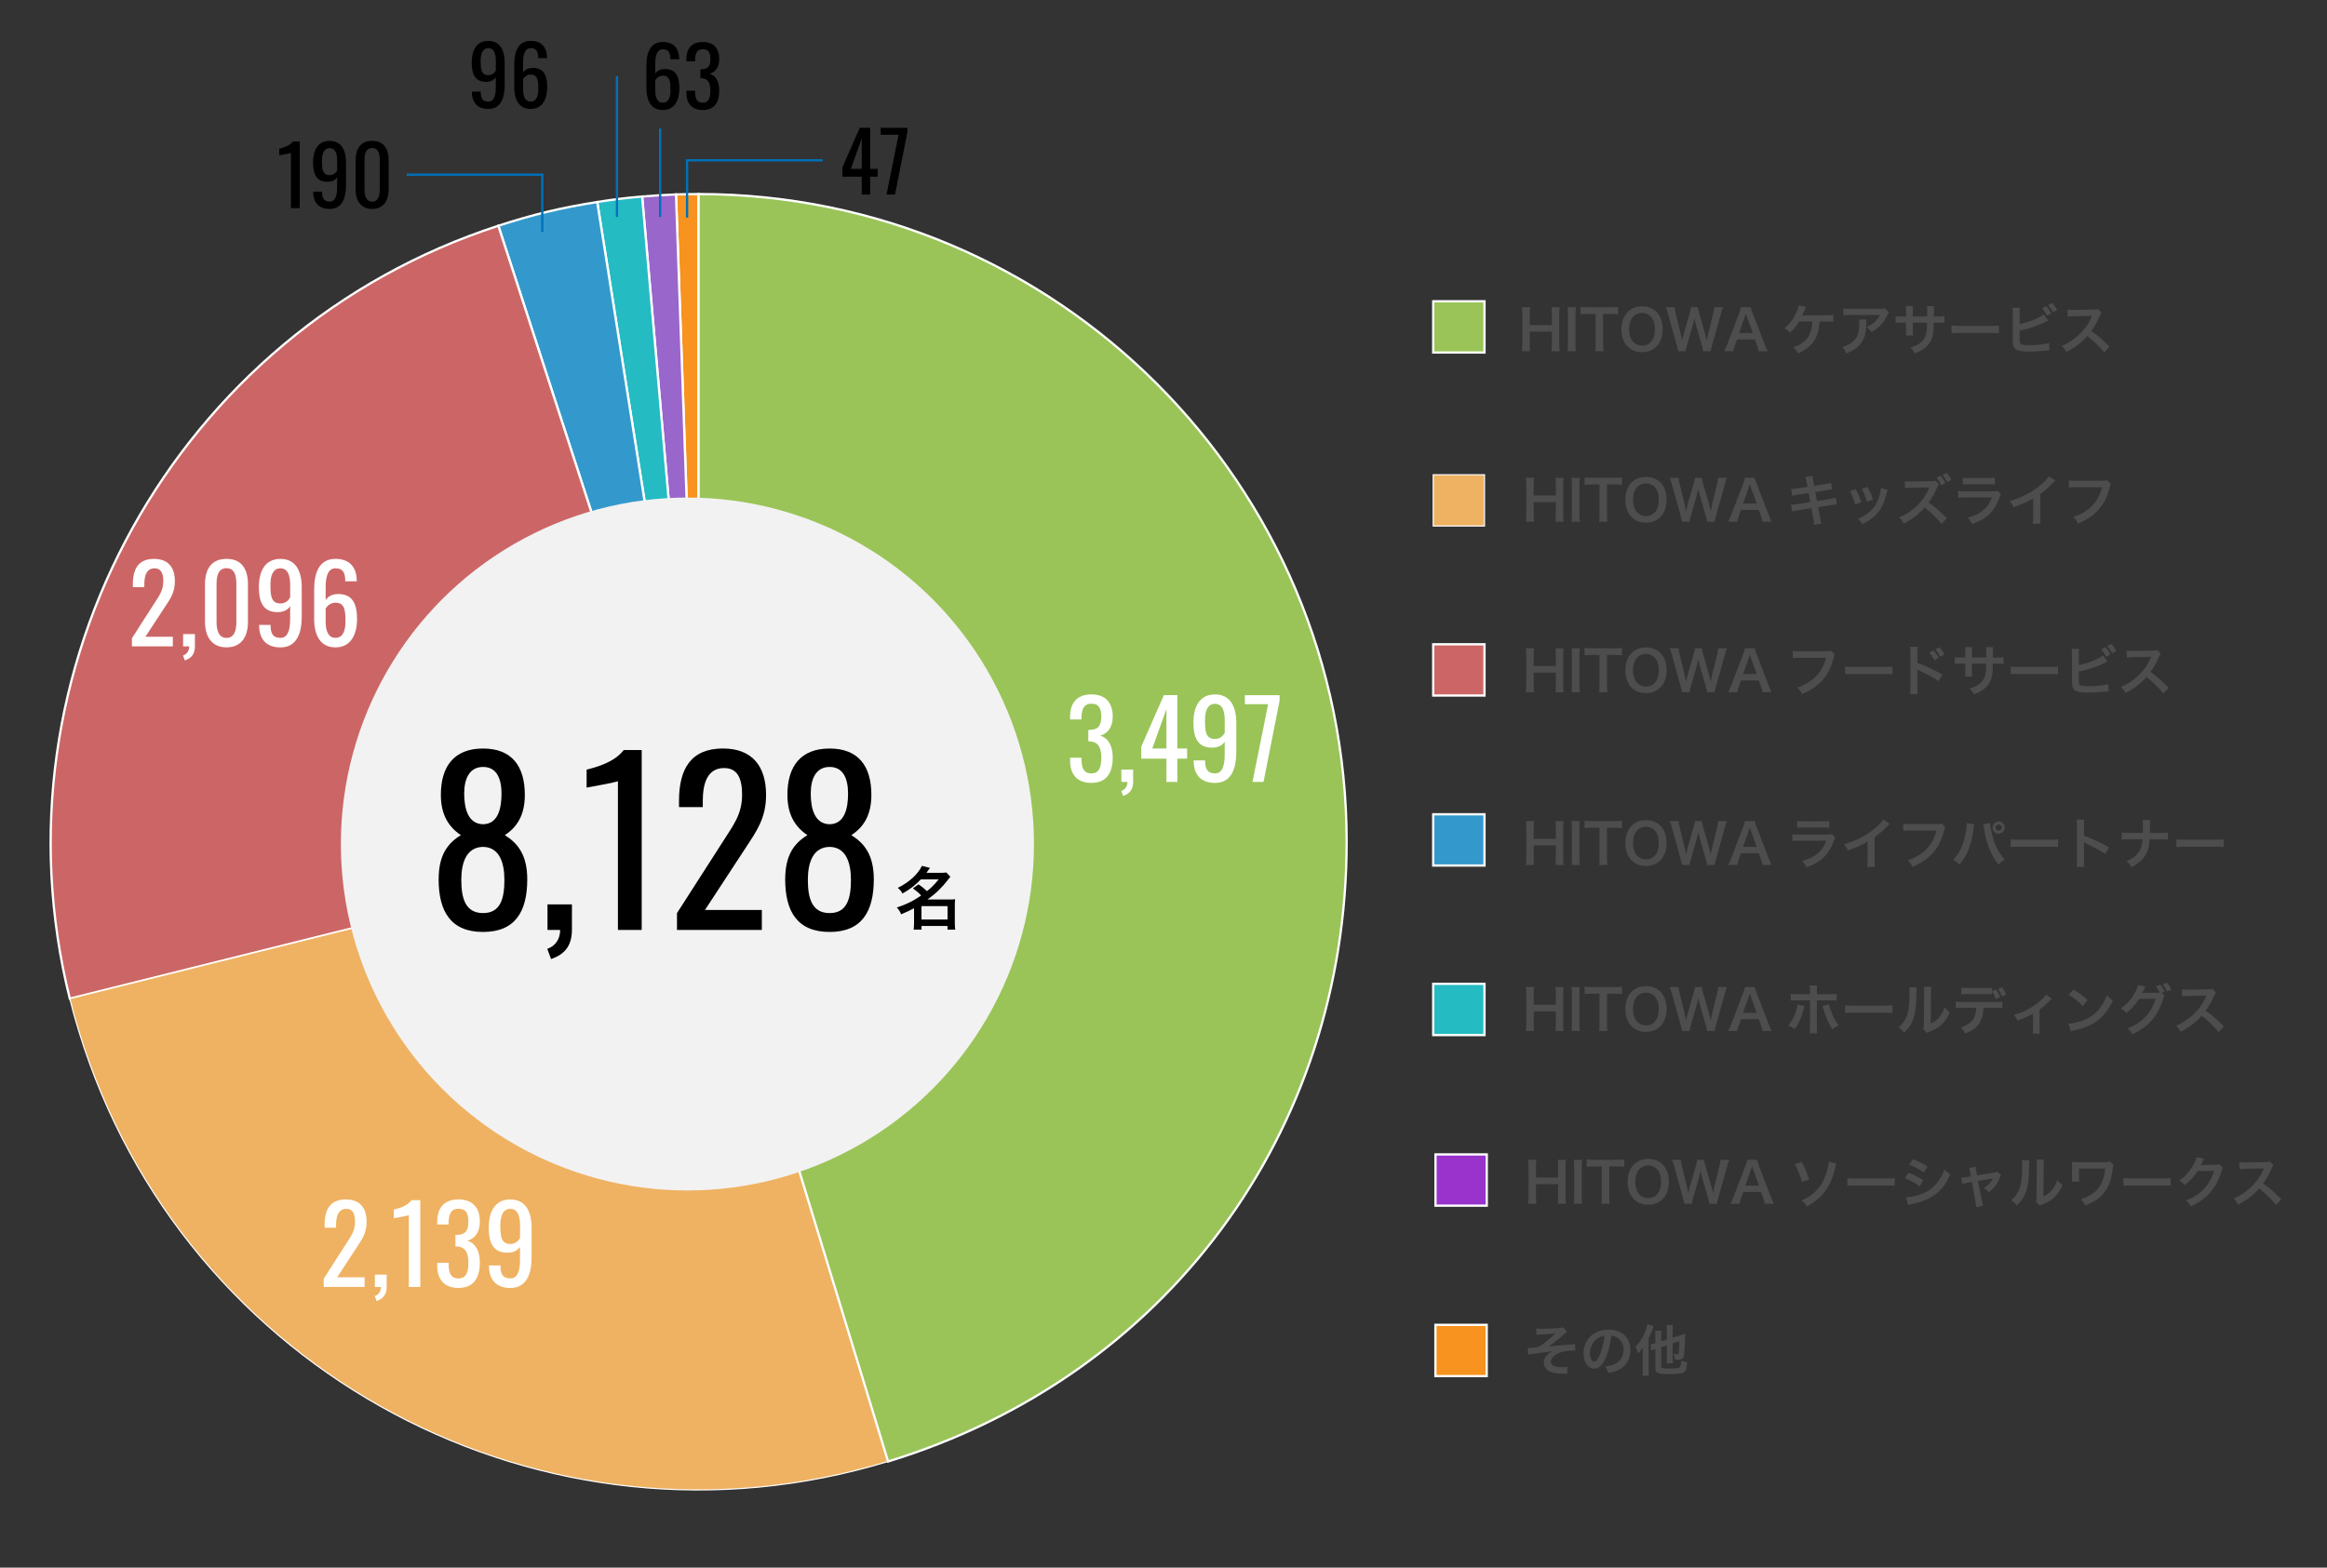 <?xml version="1.0" encoding="UTF-8"?>
<svg id="_レイヤー_1" data-name="レイヤー 1" xmlns="http://www.w3.org/2000/svg" viewBox="0 0 1024 690">
  <rect x="0" y="0" width="1024" height="690" fill="#333333" stroke="none"/>
  <defs>
    <style>
      .cls-1 {
        fill: #4d4d4d;
      }

      .cls-1, .cls-2, .cls-3, .cls-4 {
        stroke-width: 0px;
      }

      .cls-5 {
        fill: #96c;
      }

      .cls-5, .cls-6, .cls-7, .cls-8, .cls-9, .cls-10, .cls-11, .cls-12, .cls-13 {
        stroke-miterlimit: 10;
      }

      .cls-5, .cls-7, .cls-8, .cls-9, .cls-10, .cls-11, .cls-12, .cls-13 {
        stroke: #fff;
      }

      .cls-6 {
        fill: none;
        stroke: #0071b9;
      }

      .cls-7 {
        fill: #39c;
      }

      .cls-8 {
        fill: #f7931e;
      }

      .cls-3 {
        fill: #fff;
      }

      .cls-9 {
        fill: #9ac458;
      }

      .cls-10 {
        fill: #c66;
      }

      .cls-11 {
        fill: #24bbc3;
      }

      .cls-12 {
        fill: #efb262;
        stroke-width: .5px;
      }

      .cls-13 {
        fill: #93c;
      }

      .cls-4 {
        fill: #f2f2f2;
      }
    </style>
  </defs>
  <g>
    <path class="cls-1" d="m688.08,361.41c-.15,1-.19,1.72-.19,3.11v13.09c0,1.41.05,2.11.19,3.13h-3.62c.15-.95.19-1.7.19-3.13v-5.49h-9.76v5.49c0,1.41.05,2.14.19,3.13h-3.62c.15-.92.19-1.7.19-3.13v-13.07c0-1.43-.05-2.19-.19-3.13h3.62c-.15,1.02-.19,1.82-.19,3.11v4.69h9.76v-4.66c0-1.38-.05-2.26-.19-3.13h3.62Z"/>
    <path class="cls-1" d="m695.22,361.41c-.15.92-.19,1.68-.19,3.13v13.07c0,1.43.05,2.21.19,3.13h-3.69c.15-.92.19-1.7.19-3.13v-13.07c0-1.51-.05-2.16-.19-3.13h3.69Z"/>
    <path class="cls-1" d="m707.17,377.59c0,1.31.05,2.16.19,3.16h-3.67c.15-1.02.19-1.85.19-3.16v-13.26h-3.28c-1.43,0-2.48.05-3.33.17v-3.25c.88.12,1.92.17,3.3.17h9.62c1.75,0,2.65-.05,3.57-.17v3.25c-.9-.12-1.82-.17-3.57-.17h-3.04v13.26Z"/>
    <path class="cls-1" d="m730.66,363.45c1.77,1.77,2.72,4.42,2.72,7.58,0,6.15-3.57,10.13-9.08,10.13s-9.06-3.96-9.06-10.13c0-3.13.97-5.83,2.77-7.58,1.68-1.65,3.69-2.43,6.27-2.43s4.74.78,6.39,2.43Zm-.68,7.58c0-2.45-.68-4.42-1.92-5.66-1-.97-2.28-1.48-3.74-1.48-3.5,0-5.71,2.77-5.71,7.17,0,2.43.7,4.47,1.97,5.73,1,.97,2.28,1.48,3.76,1.48,3.47,0,5.64-2.77,5.64-7.24Z"/>
    <path class="cls-1" d="m751.24,380.75c-.1-.58-.34-1.63-.58-2.45l-2.6-9.04c-.27-.95-.49-1.87-.7-3.11-.27,1.38-.51,2.33-.73,3.11l-2.58,9.04c-.29,1.09-.49,1.87-.56,2.45h-3.23q-.12-.61-.66-2.5l-3.86-13.94c-.41-1.41-.66-2.16-.97-2.89h3.89c.05.83.17,1.55.44,2.62l2.26,9.25c.17.75.44,1.99.58,2.84.32-1.51.49-2.19.68-2.87l2.7-9.38c.29-1.02.46-1.82.54-2.48h2.99c.07.58.29,1.53.56,2.43l2.72,9.35c.17.63.29,1.12.68,2.94q.12-.56.27-1.41c.07-.39.27-1.34.32-1.55l2.26-9.16c.24-.92.39-1.92.41-2.6h3.89c-.34.83-.56,1.48-.95,2.89l-3.89,13.92c-.17.68-.29,1.12-.34,1.34q-.19.68-.27,1.19h-3.25Z"/>
    <path class="cls-1" d="m775.59,380.75c-.15-.8-.41-1.85-.68-2.55l-.97-2.65h-7.77l-.97,2.65c-.44,1.17-.53,1.53-.73,2.55h-3.98c.36-.66.85-1.75,1.29-2.87l5.34-14.02c.46-1.21.66-1.82.78-2.45h4.23c.12.58.27.97.83,2.45l5.39,14.02c.61,1.55.9,2.24,1.24,2.87h-3.98Zm-5.13-15.18c-.1-.27-.17-.56-.44-1.36q-.39,1.14-.46,1.36l-2.53,7.19h6.02l-2.6-7.19Z"/>
    <path class="cls-1" d="m807.61,368.72c-.24.44-.39.78-.68,1.53-1.26,3.57-3.11,6.27-5.64,8.21-1.72,1.34-3.3,2.16-6.36,3.3-.54-1.21-.83-1.63-1.9-2.82,2.96-.75,4.88-1.65,6.75-3.21,1.8-1.51,2.84-2.99,3.91-5.68h-11.83c-1.63,0-2.23.02-3.11.12v-2.96c.92.15,1.46.17,3.16.17h11.56c1.51,0,1.99-.05,2.74-.22l1.38,1.55Zm-16.79-7.36c.8.15,1.31.17,2.84.17h8.48c1.53,0,2.04-.02,2.84-.17v2.99c-.75-.1-1.21-.12-2.79-.12h-8.58c-1.58,0-2.04.02-2.79.12v-2.99Z"/>
    <path class="cls-1" d="m831.56,362.67c-.41.37-.53.46-.9.85-1.82,1.89-3.64,3.47-5.73,5v10.37c0,1.34.02,2.04.12,2.7h-3.4c.12-.7.15-1.19.15-2.62v-8.55c-2.84,1.7-4.2,2.33-8.67,3.93-.51-1.26-.78-1.68-1.63-2.77,4.81-1.31,8.89-3.33,12.75-6.32,2.16-1.68,3.81-3.35,4.52-4.54l2.79,1.94Z"/>
    <path class="cls-1" d="m856.03,364.08c-.22.41-.29.58-.41,1.09-1.21,4.64-2.65,7.55-4.98,10.18-2.38,2.67-4.98,4.45-9.04,6.19-.68-1.31-1-1.77-2.14-2.89,2.14-.68,3.52-1.31,5.32-2.48,3.79-2.45,6.17-5.88,7.36-10.59h-11.56c-1.63,0-2.19.02-3.06.15v-3.16c.95.15,1.46.17,3.11.17h11.15c1.36,0,1.85-.05,2.6-.24l1.65,1.58Z"/>
    <path class="cls-1" d="m868.83,362.87c-.1.29-.15.56-.32,1.87-.49,3.3-1.09,6-1.92,8.31-1.09,2.99-2.33,5.17-4.3,7.51-1.17-1.12-1.55-1.41-2.77-2.09,1.46-1.46,2.45-2.94,3.47-5.17,1.04-2.26,1.9-5.27,2.28-8.33.15-1,.22-1.82.22-2.36v-.34l3.33.61Zm6.9-.61c.07,1.36.46,3.45,1.02,5.59,1.17,4.45,2.77,7.55,5.42,10.49-1.29.83-1.7,1.17-2.67,2.23-1.73-2.09-2.99-4.28-4.13-7.14-1.04-2.55-1.9-5.81-2.31-8.84-.15-.92-.22-1.38-.34-1.75l3.01-.58Zm6.46,2.02c0,1.48-1.19,2.67-2.67,2.67s-2.67-1.21-2.67-2.67,1.19-2.67,2.67-2.67,2.67,1.19,2.67,2.67Zm-4.06,0c0,.75.63,1.38,1.38,1.38s1.38-.63,1.38-1.38-.61-1.38-1.38-1.38-1.38.63-1.38,1.38Z"/>
    <path class="cls-1" d="m884.82,369.45c1.07.15,1.53.17,3.94.17h12.95c2.41,0,2.87-.02,3.94-.17v3.38c-.97-.12-1.24-.12-3.96-.12h-12.9c-2.72,0-2.99,0-3.96.12v-3.38Z"/>
    <path class="cls-1" d="m913.83,381.55c.12-.78.15-1.43.15-2.72v-15.57c0-1.19-.05-1.82-.15-2.48h3.33c-.1.73-.1,1.04-.1,2.55v4.52c3.33,1.17,7.14,2.94,11.03,5.13l-1.7,2.87c-2.02-1.38-4.54-2.77-8.6-4.64-.56-.27-.63-.29-.83-.41.07.68.1.97.1,1.65v6.41c0,1.26.02,1.9.1,2.7h-3.33Z"/>
    <path class="cls-1" d="m950.86,366.63c1.7,0,2.21-.02,3.16-.17v3.06c-.87-.1-1.51-.12-3.11-.12h-4.98c-.22,3.38-.63,4.98-1.75,6.85-1.34,2.21-3.04,3.72-6.19,5.44-.83-1.38-1.19-1.82-2.21-2.62,2.92-1.26,4.76-2.77,5.85-4.79.73-1.31,1-2.41,1.19-4.88h-6.02c-1.6,0-2.24.02-3.11.12v-3.06c.95.15,1.48.17,3.16.17h6.12c.02-1.02.02-1.46.02-1.89v-1.43c0-1.04-.02-1.68-.12-2.33h3.35c-.1.78-.1.8-.12,2.33l-.02,1.46q-.02,1.6-.02,1.87h4.81Z"/>
    <path class="cls-1" d="m957.71,369.45c1.07.15,1.53.17,3.94.17h12.95c2.41,0,2.87-.02,3.94-.17v3.38c-.97-.12-1.24-.12-3.96-.12h-12.9c-2.72,0-2.99,0-3.96.12v-3.38Z"/>
  </g>
  <g>
    <path class="cls-1" d="m689.08,510.51c-.15,1-.19,1.72-.19,3.11v13.09c0,1.41.05,2.11.19,3.13h-3.62c.15-.95.19-1.7.19-3.13v-5.49h-9.76v5.49c0,1.41.05,2.14.19,3.13h-3.62c.15-.92.19-1.7.19-3.13v-13.07c0-1.43-.05-2.19-.19-3.13h3.62c-.15,1.02-.19,1.82-.19,3.11v4.69h9.76v-4.66c0-1.38-.05-2.26-.19-3.13h3.62Z"/>
    <path class="cls-1" d="m696.22,510.51c-.15.92-.19,1.68-.19,3.13v13.07c0,1.43.05,2.21.19,3.13h-3.69c.15-.92.19-1.7.19-3.13v-13.07c0-1.51-.05-2.16-.19-3.13h3.69Z"/>
    <path class="cls-1" d="m708.17,526.69c0,1.31.05,2.16.19,3.16h-3.67c.15-1.02.19-1.85.19-3.16v-13.26h-3.28c-1.43,0-2.48.05-3.33.17v-3.25c.88.12,1.92.17,3.3.17h9.62c1.75,0,2.65-.05,3.57-.17v3.25c-.9-.12-1.82-.17-3.57-.17h-3.04v13.26Z"/>
    <path class="cls-1" d="m731.66,512.55c1.77,1.77,2.72,4.42,2.72,7.58,0,6.15-3.57,10.13-9.08,10.13s-9.06-3.96-9.06-10.13c0-3.13.97-5.83,2.77-7.58,1.68-1.65,3.69-2.43,6.27-2.43s4.74.78,6.39,2.43Zm-.68,7.58c0-2.45-.68-4.42-1.92-5.66-1-.97-2.28-1.48-3.74-1.48-3.5,0-5.71,2.77-5.71,7.17,0,2.43.7,4.47,1.97,5.73,1,.97,2.28,1.48,3.76,1.48,3.47,0,5.64-2.77,5.64-7.24Z"/>
    <path class="cls-1" d="m752.24,529.85c-.1-.58-.34-1.63-.58-2.45l-2.6-9.04c-.27-.95-.49-1.87-.7-3.11-.27,1.38-.51,2.33-.73,3.11l-2.58,9.04c-.29,1.09-.49,1.87-.56,2.45h-3.23q-.12-.61-.66-2.5l-3.86-13.94c-.41-1.41-.66-2.16-.97-2.89h3.89c.05.83.17,1.55.44,2.62l2.26,9.26c.17.75.44,1.99.58,2.84.32-1.51.49-2.19.68-2.87l2.7-9.38c.29-1.02.46-1.82.54-2.48h2.99c.07.58.29,1.53.56,2.43l2.72,9.35c.17.63.29,1.12.68,2.94q.12-.56.27-1.41c.07-.39.27-1.34.32-1.55l2.26-9.16c.24-.92.39-1.92.41-2.6h3.89c-.34.83-.56,1.48-.95,2.89l-3.89,13.92c-.17.68-.29,1.12-.34,1.34q-.19.68-.27,1.19h-3.25Z"/>
    <path class="cls-1" d="m776.59,529.85c-.15-.8-.41-1.85-.68-2.55l-.97-2.65h-7.77l-.97,2.65c-.44,1.17-.53,1.53-.73,2.55h-3.98c.36-.66.85-1.75,1.29-2.87l5.34-14.02c.46-1.21.66-1.82.78-2.45h4.23c.12.58.27.97.83,2.45l5.39,14.02c.61,1.55.9,2.24,1.24,2.87h-3.98Zm-5.13-15.18c-.1-.27-.17-.56-.44-1.36q-.39,1.14-.46,1.36l-2.53,7.19h6.02l-2.6-7.19Z"/>
    <path class="cls-1" d="m792.79,511.41c1.48,2.62,2.21,4.35,3.28,7.75l-3.16,1.12c-.68-2.77-1.85-5.73-3.08-7.85l2.96-1.02Zm15.3.73c-.22.51-.29.73-.66,2.38-.95,4.37-2.87,8.36-5.39,11.2-1.92,2.19-4.01,3.76-7,5.29-.8-1.29-1.17-1.7-2.23-2.62,2.84-1.21,4.88-2.62,6.75-4.64,1.75-1.89,2.96-3.98,3.96-6.9.7-2.11,1.14-4.01,1.21-5.49l3.35.78Z"/>
    <path class="cls-1" d="m812.94,518.55c1.07.15,1.53.17,3.94.17h12.95c2.41,0,2.87-.02,3.94-.17v3.38c-.97-.12-1.24-.12-3.96-.12h-12.9c-2.72,0-2.99,0-3.96.12v-3.38Z"/>
    <path class="cls-1" d="m839.86,516.15c2.5,1,4.37,1.94,6.46,3.3l-1.51,2.75c-1.94-1.43-4.11-2.6-6.58-3.57l1.63-2.48Zm-1.09,10.88c1.85-.02,4.49-.61,7.02-1.58,3.01-1.17,5.08-2.75,7.02-5.34,1.31-1.75,2.06-3.21,2.82-5.37,1,1.04,1.36,1.36,2.53,2.16-1.12,2.7-2.14,4.37-3.64,6.15-3.08,3.55-7.21,5.71-13.19,6.9-.87.17-1.21.24-1.7.39l-.85-3.3Zm2.96-16.76c2.5.97,4.42,1.9,6.46,3.13l-1.55,2.67c-2.21-1.48-4.37-2.62-6.49-3.35l1.58-2.45Z"/>
    <path class="cls-1" d="m866.99,515.88c-.19-1.04-.24-1.29-.46-1.82l2.89-.44c0,.49.07,1.02.24,1.87l.36,1.87,7.26-1.21c.7-.1,1.12-.22,1.6-.41l1.7,1.53c-.22.32-.36.58-.61,1.17-1.07,2.7-2.45,4.52-4.79,6.32-.88-.92-1.24-1.19-2.26-1.72,1.8-1.12,3.13-2.53,4.13-4.35q-.29.07-.9.17l-5.71.95,1.72,8.99q.24,1.34.46,1.97l-3.04.53c0-.63-.05-1.17-.2-1.97l-1.65-9.06-2.09.34c-.85.15-1.43.29-2.14.53l-.51-2.77c.78,0,1.38-.07,2.31-.22l2.02-.34-.36-1.92Z"/>
    <path class="cls-1" d="m893.06,510.73q-.1.68-.24,5.44c-.17,4.74-.7,7.48-1.97,9.98-.83,1.68-1.75,2.91-3.35,4.49-.95-1.21-1.31-1.58-2.45-2.36,1.19-.97,1.77-1.63,2.5-2.79,1.75-2.79,2.31-5.93,2.31-12.73,0-1.34,0-1.55-.1-2.21l3.3.17Zm6.44-.29c-.12.71-.15,1.12-.17,2.31l-.12,13.82c1.7-.8,2.67-1.53,3.72-2.77,1.12-1.31,1.82-2.65,2.38-4.45.85,1.09,1.17,1.41,2.28,2.28-1,2.4-2.26,4.23-3.86,5.66-1.38,1.19-2.65,1.92-5.17,2.92-.54.19-.73.29-1.04.44l-1.55-1.65c.17-.71.19-1.24.22-2.58l.12-13.7v-.73c0-.61-.02-1.14-.1-1.6l3.3.05Z"/>
    <path class="cls-1" d="m930.09,512.79c-.24.71-.32.95-.41,1.72-.78,5.68-1.92,8.55-4.45,11.27-1.89,2.02-4.32,3.57-7.53,4.81-.7-1.31-1-1.72-1.99-2.79,2.07-.61,3.35-1.19,4.93-2.26,3.47-2.36,5.3-5.93,5.78-11.2l-11.56.02v3.62q.02,1.72.1,2.14l-3.25.02c.07-.58.1-1,.1-2.09v-4.64c0-1.02,0-1.31-.07-1.97.66.07,1.43.12,2.02.12h11.76c1.63,0,2.14-.05,2.99-.27l1.6,1.48Z"/>
    <path class="cls-1" d="m934.42,518.55c1.07.15,1.53.17,3.94.17h12.95c2.41,0,2.87-.02,3.94-.17v3.38c-.97-.12-1.24-.12-3.96-.12h-12.9c-2.72,0-2.99,0-3.96.12v-3.38Z"/>
    <path class="cls-1" d="m978.24,514.01c-.24.36-.34.58-.61,1.46-1.12,3.69-2.84,6.97-4.98,9.38-2.23,2.55-4.91,4.45-8.65,6.17-.68-1.21-1-1.63-2.07-2.55,2.43-1,3.79-1.73,5.32-2.87,3.47-2.57,5.76-5.9,7.09-10.25l-7.31.12c-1.48,2.36-3.38,4.45-5.68,6.22-.73-1-1.09-1.31-2.36-2.09,2.77-1.89,4.52-3.84,6.29-7.04.75-1.38,1.14-2.33,1.24-3.21l3.33.66q-.15.22-.41.75-.07.12-.32.68-.07.15-.32.63t-.39.78c.32-.02.71-.05,1.17-.05l5.32-.07c.95,0,1.21-.05,1.77-.24l1.55,1.53Z"/>
    <path class="cls-1" d="m1001.61,530.36c-2.02-2.48-4.81-5.2-7.46-7.21-2.75,3.06-5.54,5.2-9.26,7.02-.68-1.26-.97-1.65-1.97-2.7,1.87-.73,3.04-1.38,4.86-2.67,3.67-2.57,6.58-6.1,8.16-9.89l.27-.63q-.39.02-8.04.15c-1.17.02-1.82.07-2.65.19l-.1-3.11c.68.12,1.14.15,2.14.15h.58l8.55-.12c1.36-.02,1.55-.05,2.16-.27l1.6,1.65c-.32.36-.51.7-.78,1.31-1.12,2.6-2.31,4.71-3.79,6.7,1.53,1.02,2.84,2.04,4.49,3.52q.61.54,3.55,3.38l-2.33,2.53Z"/>
  </g>
  <g>
    <path class="cls-1" d="m688.08,285.36c-.15,1-.19,1.72-.19,3.11v13.09c0,1.41.05,2.11.19,3.13h-3.62c.15-.95.19-1.7.19-3.13v-5.49h-9.76v5.49c0,1.41.05,2.14.19,3.13h-3.62c.15-.92.19-1.7.19-3.13v-13.07c0-1.43-.05-2.19-.19-3.13h3.62c-.15,1.02-.19,1.82-.19,3.11v4.69h9.76v-4.66c0-1.38-.05-2.26-.19-3.13h3.62Z"/>
    <path class="cls-1" d="m695.22,285.36c-.15.92-.19,1.68-.19,3.13v13.07c0,1.43.05,2.21.19,3.13h-3.69c.15-.92.19-1.7.19-3.13v-13.07c0-1.51-.05-2.16-.19-3.13h3.69Z"/>
    <path class="cls-1" d="m707.17,301.54c0,1.31.05,2.16.19,3.16h-3.67c.15-1.02.19-1.85.19-3.16v-13.26h-3.28c-1.43,0-2.48.05-3.33.17v-3.25c.88.12,1.92.17,3.3.17h9.62c1.75,0,2.65-.05,3.57-.17v3.25c-.9-.12-1.82-.17-3.57-.17h-3.04v13.26Z"/>
    <path class="cls-1" d="m730.66,287.4c1.77,1.77,2.72,4.42,2.72,7.58,0,6.15-3.57,10.13-9.08,10.13s-9.06-3.96-9.06-10.13c0-3.13.97-5.83,2.77-7.58,1.68-1.65,3.69-2.43,6.27-2.43s4.74.78,6.39,2.43Zm-.68,7.58c0-2.45-.68-4.42-1.92-5.66-1-.97-2.28-1.48-3.74-1.48-3.5,0-5.71,2.77-5.71,7.17,0,2.43.7,4.47,1.97,5.73,1,.97,2.28,1.48,3.76,1.48,3.47,0,5.64-2.77,5.64-7.24Z"/>
    <path class="cls-1" d="m751.24,304.69c-.1-.58-.34-1.63-.58-2.45l-2.6-9.04c-.27-.95-.49-1.87-.7-3.11-.27,1.38-.51,2.33-.73,3.11l-2.58,9.04c-.29,1.09-.49,1.87-.56,2.45h-3.23q-.12-.61-.66-2.5l-3.86-13.94c-.41-1.41-.66-2.16-.97-2.89h3.89c.05.83.17,1.55.44,2.62l2.26,9.26c.17.75.44,1.99.58,2.84.32-1.51.49-2.19.68-2.87l2.7-9.38c.29-1.02.46-1.82.54-2.48h2.99c.07.58.29,1.53.56,2.43l2.72,9.35c.17.63.29,1.12.68,2.94q.12-.56.27-1.41c.07-.39.27-1.34.32-1.55l2.26-9.16c.24-.92.39-1.92.41-2.6h3.89c-.34.83-.56,1.48-.95,2.89l-3.89,13.92c-.17.68-.29,1.12-.34,1.34q-.19.68-.27,1.19h-3.25Z"/>
    <path class="cls-1" d="m775.59,304.69c-.15-.8-.41-1.85-.68-2.55l-.97-2.65h-7.77l-.97,2.65c-.44,1.17-.53,1.53-.73,2.55h-3.98c.36-.66.85-1.75,1.29-2.87l5.34-14.02c.46-1.21.66-1.82.78-2.45h4.23c.12.58.27.97.83,2.45l5.39,14.02c.61,1.55.9,2.24,1.24,2.87h-3.98Zm-5.13-15.18c-.1-.27-.17-.56-.44-1.36q-.39,1.14-.46,1.36l-2.53,7.19h6.02l-2.6-7.19Z"/>
    <path class="cls-1" d="m807.44,288.03c-.22.41-.29.58-.41,1.09-1.21,4.64-2.65,7.56-4.98,10.18-2.38,2.67-4.98,4.45-9.04,6.19-.68-1.31-1-1.77-2.14-2.89,2.14-.68,3.52-1.31,5.32-2.48,3.79-2.45,6.17-5.88,7.36-10.59h-11.56c-1.63,0-2.19.02-3.06.15v-3.16c.95.15,1.46.17,3.11.17h11.15c1.36,0,1.85-.05,2.6-.24l1.65,1.58Z"/>
    <path class="cls-1" d="m811.94,293.4c1.07.15,1.53.17,3.94.17h12.95c2.41,0,2.87-.02,3.94-.17v3.38c-.97-.12-1.24-.12-3.96-.12h-12.9c-2.72,0-2.99,0-3.96.12v-3.38Z"/>
    <path class="cls-1" d="m840.53,305.5c.12-.78.15-1.43.15-2.72v-15.57c0-1.19-.05-1.82-.15-2.48h3.33c-.1.73-.1,1.04-.1,2.55v4.52c3.33,1.17,7.14,2.94,11.03,5.13l-1.7,2.87c-2.02-1.38-4.54-2.77-8.6-4.64-.56-.27-.63-.29-.83-.41.07.68.1.97.1,1.65v6.41c0,1.26.02,1.9.1,2.7h-3.33Zm10.23-19.22c1,1.04,1.53,1.8,2.33,3.28l-1.82,1.02c-.73-1.34-1.46-2.38-2.33-3.33l1.82-.97Zm3.13,2.79c-.7-1.26-1.38-2.26-2.28-3.23l1.75-.95c.97,1,1.6,1.85,2.33,3.13l-1.8,1.04Z"/>
    <path class="cls-1" d="m874.08,289.44l.02-1.09v-.78c0-1.6-.02-2.14-.12-2.7h3.13c-.07.56-.1.68-.1,1.63q0,1.48-.02,2.94h1.55c1.73,0,2.21-.02,3.16-.17v2.96c-.85-.1-1.51-.12-3.11-.12h-1.63c-.05,2.92-.05,3.09-.17,4.01-.34,3.11-1.38,5.17-3.5,6.97-1.31,1.12-2.5,1.75-4.74,2.55-.46-1.04-.78-1.51-1.82-2.57,2.31-.7,3.47-1.29,4.64-2.31,1.65-1.43,2.36-3.04,2.58-5.83.05-.56.05-1.14.1-2.82h-6.29v3.64c0,1.02.02,1.41.1,2.04h-3.16c.07-.53.1-1.19.1-2.09v-3.6h-1.48c-1.6,0-2.26.02-3.11.12v-2.96c.95.15,1.43.17,3.16.17h1.43v-2.43c0-1.02-.02-1.53-.12-2.16h3.18c-.1.8-.1.85-.1,2.09v2.5h6.32Z"/>
    <path class="cls-1" d="m884.82,293.4c1.07.15,1.53.17,3.94.17h12.95c2.41,0,2.87-.02,3.94-.17v3.38c-.97-.12-1.24-.12-3.96-.12h-12.9c-2.72,0-2.99,0-3.96.12v-3.38Z"/>
    <path class="cls-1" d="m914.78,292.77c4.06-.83,8.77-2.72,10.62-4.32l1.94,2.75c-.27.1-.36.15-1.7.8-3.42,1.72-6.53,2.75-10.86,3.6v3.13s0,.02-.02.07v.32c0,1.41.1,1.97.44,2.31.41.44,1.8.63,4.15.63,1.63,0,3.86-.15,5.64-.39,1.17-.15,1.7-.27,2.77-.58l.15,3.23c-.49,0-.66.02-2.4.19-1.94.19-4.98.36-6.8.36-3.04,0-4.71-.32-5.66-1.04-.68-.51-1.04-1.29-1.19-2.48-.05-.41-.07-.83-.07-2.24l-.02-11.27c0-1.24,0-1.58-.1-2.23h3.25c-.1.63-.12,1.14-.12,2.26v4.91Zm11.64-7.94c1.02,1.07,1.46,1.7,2.28,3.21l-1.82,1.02c-.75-1.38-1.38-2.28-2.26-3.23l1.8-1Zm3.08,2.7c-.7-1.26-1.31-2.14-2.21-3.13l1.75-.95c.97,1,1.53,1.77,2.26,3.04l-1.8,1.04Z"/>
    <path class="cls-1" d="m952.02,305.21c-2.02-2.48-4.81-5.2-7.46-7.21-2.75,3.06-5.54,5.2-9.26,7.02-.68-1.26-.97-1.65-1.97-2.7,1.87-.73,3.04-1.38,4.86-2.67,3.67-2.57,6.58-6.1,8.16-9.89l.27-.63q-.39.02-8.04.15c-1.17.02-1.82.07-2.65.19l-.1-3.11c.68.12,1.14.15,2.14.15h.58l8.55-.12c1.36-.02,1.55-.05,2.16-.27l1.6,1.65c-.32.36-.51.7-.78,1.31-1.12,2.6-2.31,4.71-3.79,6.7,1.53,1.02,2.84,2.04,4.49,3.52q.61.53,3.55,3.38l-2.33,2.53Z"/>
  </g>
  <g>
    <path class="cls-1" d="m686.34,135.25c-.15,1-.19,1.72-.19,3.11v13.09c0,1.41.05,2.11.19,3.13h-3.62c.15-.95.19-1.7.19-3.13v-5.49h-9.76v5.49c0,1.41.05,2.14.19,3.13h-3.62c.15-.92.19-1.7.19-3.13v-13.07c0-1.43-.05-2.19-.19-3.13h3.62c-.15,1.02-.19,1.82-.19,3.11v4.69h9.76v-4.66c0-1.38-.05-2.26-.19-3.13h3.62Z"/>
    <path class="cls-1" d="m693.48,135.25c-.15.92-.19,1.68-.19,3.13v13.07c0,1.43.05,2.21.19,3.13h-3.69c.15-.92.19-1.7.19-3.13v-13.07c0-1.51-.05-2.16-.19-3.13h3.69Z"/>
    <path class="cls-1" d="m705.44,151.43c0,1.31.05,2.16.19,3.16h-3.67c.15-1.02.19-1.85.19-3.16v-13.26h-3.28c-1.43,0-2.48.05-3.33.17v-3.25c.88.12,1.92.17,3.3.17h9.62c1.75,0,2.65-.05,3.57-.17v3.25c-.9-.12-1.82-.17-3.57-.17h-3.04v13.26Z"/>
    <path class="cls-1" d="m728.93,137.3c1.77,1.77,2.72,4.42,2.72,7.58,0,6.15-3.57,10.13-9.08,10.13s-9.06-3.96-9.06-10.13c0-3.13.97-5.83,2.77-7.58,1.68-1.65,3.69-2.43,6.27-2.43s4.74.78,6.39,2.43Zm-.68,7.58c0-2.45-.68-4.42-1.92-5.66-1-.97-2.28-1.48-3.74-1.48-3.5,0-5.71,2.77-5.71,7.17,0,2.43.7,4.47,1.97,5.73,1,.97,2.28,1.48,3.76,1.48,3.47,0,5.64-2.77,5.64-7.24Z"/>
    <path class="cls-1" d="m749.51,154.59c-.1-.58-.34-1.63-.58-2.45l-2.6-9.04c-.27-.95-.49-1.87-.7-3.11-.27,1.38-.51,2.33-.73,3.11l-2.58,9.04c-.29,1.09-.49,1.87-.56,2.45h-3.23q-.12-.61-.66-2.5l-3.86-13.94c-.41-1.41-.66-2.16-.97-2.89h3.89c.05.83.17,1.55.44,2.62l2.26,9.26c.17.75.44,1.99.58,2.84.32-1.51.49-2.19.68-2.87l2.7-9.38c.29-1.02.46-1.82.54-2.48h2.99c.07.58.29,1.53.56,2.43l2.72,9.35c.17.63.29,1.12.68,2.94q.12-.56.27-1.41c.07-.39.27-1.34.32-1.55l2.26-9.16c.24-.92.39-1.92.41-2.6h3.89c-.34.83-.56,1.48-.95,2.89l-3.89,13.92c-.17.68-.29,1.12-.34,1.34q-.19.68-.27,1.19h-3.25Z"/>
    <path class="cls-1" d="m773.85,154.59c-.15-.8-.41-1.85-.68-2.55l-.97-2.65h-7.77l-.97,2.65c-.44,1.17-.53,1.53-.73,2.55h-3.98c.36-.66.85-1.75,1.29-2.87l5.34-14.02c.46-1.21.66-1.82.78-2.45h4.23c.12.58.27.97.83,2.45l5.39,14.02c.61,1.55.9,2.24,1.24,2.87h-3.98Zm-5.13-15.18c-.1-.27-.17-.56-.44-1.36q-.39,1.14-.46,1.36l-2.53,7.19h6.02l-2.6-7.19Z"/>
    <path class="cls-1" d="m800.67,141.5q-.02.24-.05.63c-.32,4.13-1.21,6.7-3.13,8.99-1.55,1.82-3.3,3.06-6.32,4.45-.61-1.24-.97-1.72-2.02-2.67,2.09-.73,3.5-1.53,4.93-2.79,2.21-1.97,3.23-4.47,3.47-8.6h-5.83c-1.41,2.26-2.28,3.33-4.03,4.93-.92-1-1.31-1.29-2.48-1.92,2.23-1.82,3.84-3.91,5.12-6.68.73-1.51,1.02-2.41,1.21-3.47l3.16.75q-.19.39-.92,2.09c-.2.44-.44.97-.73,1.58q.71-.02,10.62-.02c1.75,0,2.04-.02,3.06-.15v2.99q-.63-.07-1.48-.07c-.32,0-.85,0-1.6-.02h-2.99Z"/>
    <path class="cls-1" d="m821.35,140.62c-.07.46-.07.49-.1,1.97-.1,4.15-.75,6.49-2.4,8.6-1.46,1.87-3.23,3.11-6.27,4.37-.63-1.31-.95-1.75-1.92-2.77,1.97-.58,3.06-1.12,4.25-2.06,2.48-1.97,3.25-4.06,3.25-8.65,0-.73-.02-.95-.12-1.46h3.3Zm9.86-3.06c-.34.41-.34.44-.97,1.7-.85,1.8-2.26,3.62-3.74,4.88-.97.85-1.77,1.38-2.92,2.02-.73-1.02-1.09-1.38-2.19-2.21,1.63-.73,2.55-1.29,3.55-2.23,1-.92,1.75-1.92,2.31-3.09h-12.75c-1.7,0-2.31.02-3.3.15v-3.04c.92.15,1.68.19,3.35.19h12.68c1.46,0,1.68-.02,2.36-.22l1.63,1.85Z"/>
    <path class="cls-1" d="m848.05,139.34l.02-1.09v-.78c0-1.6-.02-2.14-.12-2.7h3.13c-.07.56-.1.68-.1,1.63q0,1.48-.02,2.94h1.55c1.72,0,2.21-.02,3.16-.17v2.96c-.85-.1-1.51-.12-3.11-.12h-1.63c-.05,2.92-.05,3.09-.17,4.01-.34,3.11-1.38,5.17-3.5,6.97-1.31,1.12-2.5,1.75-4.74,2.55-.46-1.04-.78-1.51-1.82-2.57,2.31-.7,3.47-1.29,4.64-2.31,1.65-1.43,2.36-3.04,2.58-5.83.05-.56.05-1.14.1-2.82h-6.29v3.64c0,1.02.02,1.41.1,2.04h-3.16c.07-.53.1-1.19.1-2.09v-3.6h-1.48c-1.6,0-2.26.02-3.11.12v-2.96c.95.15,1.43.17,3.16.17h1.43v-2.43c0-1.02-.02-1.53-.12-2.16h3.18c-.1.8-.1.85-.1,2.09v2.5h6.32Z"/>
    <path class="cls-1" d="m858.79,143.3c1.07.15,1.53.17,3.94.17h12.95c2.41,0,2.87-.02,3.94-.17v3.38c-.97-.12-1.24-.12-3.96-.12h-12.9c-2.72,0-2.99,0-3.96.12v-3.38Z"/>
    <path class="cls-1" d="m888.75,142.66c4.06-.83,8.77-2.72,10.62-4.32l1.94,2.75c-.27.1-.36.15-1.7.8-3.42,1.72-6.53,2.75-10.86,3.6v3.13s0,.02-.02.07v.32c0,1.41.1,1.97.44,2.31.41.44,1.8.63,4.15.63,1.63,0,3.86-.15,5.63-.39,1.17-.15,1.7-.27,2.77-.58l.15,3.23c-.49,0-.66.02-2.41.19-1.94.19-4.98.36-6.8.36-3.04,0-4.71-.32-5.66-1.04-.68-.51-1.04-1.29-1.19-2.48-.05-.41-.07-.83-.07-2.24l-.02-11.27c0-1.24,0-1.58-.1-2.23h3.25c-.1.63-.12,1.14-.12,2.26v4.91Zm11.64-7.94c1.02,1.07,1.46,1.7,2.28,3.21l-1.82,1.02c-.75-1.38-1.38-2.28-2.26-3.23l1.8-1Zm3.08,2.7c-.7-1.26-1.31-2.14-2.21-3.13l1.75-.95c.97,1,1.53,1.77,2.26,3.04l-1.8,1.04Z"/>
    <path class="cls-1" d="m925.99,155.1c-2.02-2.48-4.81-5.2-7.46-7.21-2.75,3.06-5.54,5.2-9.26,7.02-.68-1.26-.97-1.65-1.97-2.7,1.87-.73,3.04-1.38,4.86-2.67,3.67-2.57,6.58-6.1,8.16-9.89l.27-.63q-.39.02-8.04.15c-1.17.02-1.82.07-2.65.19l-.1-3.11c.68.12,1.14.15,2.14.15h.58l8.55-.12c1.36-.02,1.55-.05,2.16-.27l1.6,1.65c-.32.36-.51.7-.78,1.31-1.12,2.6-2.31,4.71-3.79,6.7,1.53,1.02,2.84,2.04,4.49,3.52q.61.53,3.55,3.38l-2.33,2.53Z"/>
  </g>
  <g>
    <path class="cls-1" d="m688.08,434.46c-.15,1-.19,1.72-.19,3.11v13.09c0,1.41.05,2.11.19,3.13h-3.62c.15-.95.19-1.7.19-3.13v-5.49h-9.76v5.49c0,1.41.05,2.14.19,3.13h-3.62c.15-.92.19-1.7.19-3.13v-13.07c0-1.43-.05-2.19-.19-3.13h3.62c-.15,1.02-.19,1.82-.19,3.11v4.69h9.76v-4.66c0-1.38-.05-2.26-.19-3.13h3.62Z"/>
    <path class="cls-1" d="m695.22,434.46c-.15.92-.19,1.68-.19,3.13v13.07c0,1.43.05,2.21.19,3.13h-3.69c.15-.92.19-1.7.19-3.13v-13.07c0-1.51-.05-2.16-.19-3.13h3.69Z"/>
    <path class="cls-1" d="m707.17,450.64c0,1.31.05,2.16.19,3.16h-3.67c.15-1.02.19-1.85.19-3.16v-13.26h-3.28c-1.43,0-2.48.05-3.33.17v-3.25c.88.12,1.92.17,3.3.17h9.62c1.75,0,2.65-.05,3.57-.17v3.25c-.9-.12-1.82-.17-3.57-.17h-3.04v13.26Z"/>
    <path class="cls-1" d="m730.66,436.5c1.77,1.77,2.72,4.42,2.72,7.58,0,6.15-3.57,10.13-9.08,10.13s-9.06-3.96-9.06-10.13c0-3.13.97-5.83,2.77-7.58,1.68-1.65,3.69-2.43,6.27-2.43s4.74.78,6.39,2.43Zm-.68,7.58c0-2.45-.68-4.42-1.92-5.66-1-.97-2.28-1.48-3.74-1.48-3.5,0-5.71,2.77-5.71,7.17,0,2.43.7,4.47,1.97,5.73,1,.97,2.28,1.48,3.76,1.48,3.47,0,5.64-2.77,5.64-7.24Z"/>
    <path class="cls-1" d="m751.24,453.8c-.1-.58-.34-1.63-.58-2.45l-2.6-9.04c-.27-.95-.49-1.87-.7-3.11-.27,1.38-.51,2.33-.73,3.11l-2.58,9.04c-.29,1.09-.49,1.87-.56,2.45h-3.23q-.12-.61-.66-2.5l-3.86-13.94c-.41-1.41-.66-2.16-.97-2.89h3.89c.05.83.17,1.55.44,2.62l2.26,9.25c.17.75.44,1.99.58,2.84.32-1.51.49-2.19.68-2.87l2.7-9.38c.29-1.02.46-1.82.54-2.48h2.99c.07.58.29,1.53.56,2.43l2.72,9.35c.17.63.29,1.12.68,2.94q.12-.56.27-1.41c.07-.39.27-1.34.32-1.55l2.26-9.16c.24-.92.39-1.92.41-2.6h3.89c-.34.83-.56,1.48-.95,2.89l-3.89,13.92c-.17.68-.29,1.12-.34,1.34q-.19.68-.27,1.19h-3.25Z"/>
    <path class="cls-1" d="m775.59,453.8c-.15-.8-.41-1.85-.68-2.55l-.97-2.65h-7.77l-.97,2.65c-.44,1.17-.53,1.53-.73,2.55h-3.98c.36-.66.85-1.75,1.29-2.87l5.34-14.02c.46-1.21.66-1.82.78-2.45h4.23c.12.58.27.97.83,2.45l5.39,14.02c.61,1.55.9,2.24,1.24,2.87h-3.98Zm-5.13-15.18c-.1-.27-.17-.56-.44-1.36q-.39,1.14-.46,1.36l-2.53,7.19h6.02l-2.6-7.19Z"/>
    <path class="cls-1" d="m794.03,442.82c-.07.29-.1.32-.19.75-.85,3.74-2.16,6.78-4.08,9.43-1.19-.85-1.6-1.07-2.82-1.55,1.6-1.92,2.48-3.6,3.4-6.39.44-1.29.61-2.04.71-2.99l2.99.75Zm2.45-6.56c0-1.21-.02-1.82-.15-2.5h3.28c-.07.7-.1,1.04-.1,2.57v1.29h5.56c1.68,0,2.21-.02,3.13-.17v2.99c-.85-.1-1.48-.12-3.08-.12h-5.61v11.78c0,1.24.02,1.94.12,2.72h-3.3c.12-.78.15-1.48.15-2.75v-11.76h-5.39c-1.58,0-2.21.02-3.06.12v-2.99c.92.15,1.46.17,3.11.17h5.34v-1.36Zm8.33,5.81c.17.83.36,1.46.85,2.72,1.09,2.94,1.99,4.64,3.45,6.53-1.26.66-1.68.9-2.79,1.7-1.85-2.94-2.84-5.22-3.98-9.09-.19-.68-.22-.75-.39-1.14l2.87-.73Z"/>
    <path class="cls-1" d="m811.94,442.5c1.07.15,1.53.17,3.94.17h12.95c2.41,0,2.87-.02,3.94-.17v3.38c-.97-.12-1.24-.12-3.96-.12h-12.9c-2.72,0-2.99,0-3.96.12v-3.38Z"/>
    <path class="cls-1" d="m843.47,434.68q-.1.68-.24,5.44c-.17,4.74-.7,7.48-1.97,9.98-.83,1.68-1.75,2.92-3.35,4.49-.95-1.21-1.31-1.58-2.45-2.36,1.19-.97,1.77-1.63,2.5-2.79,1.75-2.79,2.31-5.93,2.31-12.73,0-1.34,0-1.55-.1-2.21l3.3.17Zm6.44-.29c-.12.71-.15,1.12-.17,2.31l-.12,13.82c1.7-.8,2.67-1.53,3.72-2.77,1.12-1.31,1.82-2.65,2.38-4.45.85,1.09,1.17,1.41,2.28,2.28-1,2.4-2.26,4.23-3.86,5.66-1.38,1.19-2.65,1.92-5.17,2.92-.54.19-.73.29-1.04.44l-1.55-1.65c.17-.7.19-1.24.22-2.58l.12-13.7v-.73c0-.61-.02-1.14-.1-1.6l3.3.05Z"/>
    <path class="cls-1" d="m872.84,443.62c-.12,2.79-.66,4.81-1.7,6.53-1.29,2.14-3.06,3.47-6.34,4.79-.63-1.26-.95-1.7-1.99-2.7,2.89-.9,4.74-2.19,5.76-4.03.63-1.12,1-2.65,1.07-4.59h-5.9c-1.65,0-2.21.02-3.09.12v-2.89c.92.15,1.46.17,3.13.17h14.21c1.65,0,2.21-.02,3.13-.17v2.89c-.87-.1-1.43-.12-3.08-.12h-5.2Zm5.56-8.09c.92,1.41,1.21,1.99,1.7,3.4l-1.87.78c-.44-1.31-.8-2.04-1.6-3.33v1.29c-.8-.1-1.38-.12-3.08-.12h-7.36c-1.7,0-2.28.02-3.08.12v-2.96c.9.15,1.38.17,3.13.17h7.26c1.75,0,2.24-.02,3.13-.17v1.51l1.77-.68Zm2.55,3.08c-.49-1.26-.83-1.97-1.68-3.33l1.8-.71c.92,1.38,1.26,2.02,1.7,3.26l-1.82.78Z"/>
    <path class="cls-1" d="m902.87,439.59q-.34.27-.83.8c-1.21,1.31-2.99,2.89-4.52,3.98v8.26c0,1.12.02,1.72.12,2.33l-3.13-.02c.1-.71.12-1.17.12-2.31v-6.51c-2.19,1.29-3.94,2.06-6.88,3.08-.51-1.12-.73-1.53-1.51-2.53,2.28-.61,3.76-1.17,5.76-2.19,2.72-1.41,4.86-2.94,6.9-4.93.8-.8,1.09-1.14,1.48-1.75l2.48,1.77Z"/>
    <path class="cls-1" d="m910.31,450.59c2.09-.12,4.98-.83,7.19-1.8,3.04-1.31,5.3-3.18,7.21-5.95,1.07-1.55,1.75-2.89,2.48-4.86.95,1.14,1.34,1.51,2.58,2.38-2.06,4.45-4.37,7.31-7.7,9.52-2.48,1.65-5.49,2.84-9.25,3.64-.97.19-1.04.22-1.6.41l-.9-3.35Zm2.06-15.08c2.89,1.8,4.4,2.92,6.27,4.69l-2.09,2.65c-1.94-2.07-3.94-3.67-6.19-4.93l2.02-2.4Z"/>
    <path class="cls-1" d="m952.51,438.23c-.24.36-.34.56-.61,1.46-1.12,3.69-2.84,6.97-4.98,9.38-2.24,2.55-4.91,4.45-8.65,6.15-.68-1.21-1-1.63-2.06-2.55,2.43-.97,3.79-1.7,5.32-2.84,3.47-2.6,5.76-5.9,7.09-10.25l-7.31.1c-1.48,2.38-3.38,4.47-5.68,6.24-.73-1-1.09-1.31-2.36-2.09,2.77-1.89,4.52-3.84,6.29-7.04.75-1.38,1.14-2.36,1.24-3.23l3.33.68c-.19.24-.19.27-.49.88-.44.97-.61,1.34-.95,1.97.27-.02.66-.02,1.17-.05l5.32-.07c.63,0,.95-.02,1.21-.07-.49-1.07-1-1.92-1.68-2.79l1.94-.68c.9,1.12,1.31,1.82,1.87,3.13l-1.29.46,1.26,1.24Zm1.04-1.85c-.51-1.12-1.09-2.14-1.82-3.08l1.89-.73c.85,1.04,1.34,1.85,1.87,3.01l-1.94.8Z"/>
    <path class="cls-1" d="m976.32,454.31c-2.02-2.48-4.81-5.2-7.46-7.21-2.75,3.06-5.54,5.2-9.26,7.02-.68-1.26-.97-1.65-1.97-2.7,1.87-.73,3.04-1.38,4.86-2.67,3.67-2.58,6.58-6.1,8.16-9.89l.27-.63q-.39.02-8.04.15c-1.17.02-1.82.07-2.65.19l-.1-3.11c.68.12,1.14.15,2.14.15h.58l8.55-.12c1.36-.02,1.55-.05,2.16-.27l1.6,1.65c-.32.36-.51.7-.78,1.31-1.12,2.6-2.31,4.71-3.79,6.7,1.53,1.02,2.84,2.04,4.49,3.52q.61.53,3.55,3.38l-2.33,2.53Z"/>
  </g>
  <g>
    <path class="cls-1" d="m688.08,210.31c-.15,1-.19,1.72-.19,3.11v13.09c0,1.41.05,2.11.19,3.13h-3.62c.15-.95.19-1.7.19-3.13v-5.49h-9.76v5.49c0,1.41.05,2.14.19,3.13h-3.62c.15-.92.19-1.7.19-3.13v-13.07c0-1.43-.05-2.19-.19-3.13h3.62c-.15,1.02-.19,1.82-.19,3.11v4.69h9.76v-4.66c0-1.38-.05-2.26-.19-3.13h3.62Z"/>
    <path class="cls-1" d="m695.22,210.31c-.15.92-.19,1.68-.19,3.13v13.07c0,1.43.05,2.21.19,3.13h-3.69c.15-.92.19-1.7.19-3.13v-13.07c0-1.51-.05-2.16-.19-3.13h3.69Z"/>
    <path class="cls-1" d="m707.17,226.49c0,1.31.05,2.16.19,3.16h-3.67c.15-1.02.19-1.85.19-3.16v-13.26h-3.28c-1.43,0-2.48.05-3.33.17v-3.25c.88.12,1.92.17,3.3.17h9.62c1.75,0,2.65-.05,3.57-.17v3.25c-.9-.12-1.82-.17-3.57-.17h-3.04v13.26Z"/>
    <path class="cls-1" d="m730.66,212.35c1.77,1.77,2.72,4.42,2.72,7.58,0,6.15-3.57,10.13-9.08,10.13s-9.06-3.96-9.06-10.13c0-3.13.97-5.83,2.77-7.58,1.68-1.65,3.69-2.43,6.27-2.43s4.74.78,6.39,2.43Zm-.68,7.58c0-2.45-.68-4.42-1.92-5.66-1-.97-2.28-1.48-3.74-1.48-3.5,0-5.71,2.77-5.71,7.17,0,2.43.7,4.47,1.97,5.73,1,.97,2.28,1.48,3.76,1.48,3.47,0,5.64-2.77,5.64-7.24Z"/>
    <path class="cls-1" d="m751.24,229.64c-.1-.58-.34-1.63-.58-2.45l-2.6-9.04c-.27-.95-.49-1.87-.7-3.11-.27,1.38-.51,2.33-.73,3.11l-2.58,9.04c-.29,1.09-.49,1.87-.56,2.45h-3.23q-.12-.61-.66-2.5l-3.86-13.94c-.41-1.41-.66-2.16-.97-2.89h3.89c.05.83.17,1.55.44,2.62l2.26,9.26c.17.75.44,1.99.58,2.84.32-1.51.49-2.19.68-2.87l2.7-9.38c.29-1.02.46-1.82.54-2.48h2.99c.07.58.29,1.53.56,2.43l2.72,9.35c.17.63.29,1.12.68,2.94q.12-.56.27-1.41c.07-.39.27-1.34.32-1.55l2.26-9.16c.24-.92.39-1.92.41-2.6h3.89c-.34.83-.56,1.48-.95,2.89l-3.89,13.92c-.17.68-.29,1.12-.34,1.34q-.19.68-.27,1.19h-3.25Z"/>
    <path class="cls-1" d="m775.59,229.64c-.15-.8-.41-1.85-.68-2.55l-.97-2.65h-7.77l-.97,2.65c-.44,1.17-.53,1.53-.73,2.55h-3.98c.36-.66.85-1.75,1.29-2.87l5.34-14.02c.46-1.21.66-1.82.78-2.45h4.23c.12.58.27.97.83,2.45l5.39,14.02c.61,1.55.9,2.24,1.24,2.87h-3.98Zm-5.13-15.18c-.1-.27-.17-.56-.44-1.36q-.39,1.14-.46,1.36l-2.53,7.19h6.02l-2.6-7.19Z"/>
    <path class="cls-1" d="m795,212.23c-.22-1.19-.32-1.6-.58-2.28l3.21-.51c.02.63.12,1.34.29,2.28l.39,2.11,5.13-.8c1.19-.19,1.7-.32,2.33-.53l.51,2.92q-.66.05-2.33.32l-5.12.8.73,3.98,5.71-.9c1.02-.17,1.87-.36,2.53-.56l.54,2.92c-.51.02-.61.02-1.12.12-.15,0-.27.02-.39.05-.17.02-.49.07-.97.15l-5.78.92.88,4.71c.29,1.6.32,1.68.58,2.5l-3.25.58c-.02-.73-.12-1.41-.32-2.55l-.87-4.79-6,.95c-1.17.19-1.6.29-2.48.53l-.49-2.99c.83,0,1.53-.07,2.57-.24l5.9-.95-.73-3.98-4.52.7c-1.12.19-2.02.36-2.67.56l-.49-2.99c.88-.02,1.65-.12,2.67-.27l4.52-.7-.36-2.06Z"/>
    <path class="cls-1" d="m816.67,215.38c1.02,1.87,1.51,3.04,2.38,5.76l-2.74.88c-.63-2.45-1.12-3.74-2.21-5.88l2.58-.75Zm13.94.17c-.15.36-.19.49-.34,1.24-.71,3.3-1.8,5.98-3.35,8.09-1.8,2.45-3.81,4.03-7.41,5.85-.63-1.07-.92-1.43-1.94-2.41,1.7-.66,2.7-1.19,4.13-2.23,2.84-2.06,4.47-4.54,5.51-8.43.32-1.19.44-2.04.44-2.79l2.96.68Zm-8.77-1.17c1.29,2.4,1.75,3.47,2.36,5.59l-2.7.85c-.46-1.85-1.19-3.72-2.21-5.71l2.55-.73Z"/>
    <path class="cls-1" d="m854.4,230.61c-2.02-2.48-4.81-5.17-7.46-7.19-2.75,3.04-5.54,5.17-9.25,7.02-.68-1.29-.97-1.68-1.97-2.72,1.87-.73,3.04-1.36,4.86-2.65,3.67-2.58,6.58-6.12,8.16-9.89l.27-.66q-.39.02-8.04.15c-1.17.02-1.82.07-2.65.19l-.1-3.08c.68.12,1.14.15,2.14.15h.58l8.55-.12c1.36-.02,1.55-.05,2.16-.29l1.6,1.68c-.32.34-.51.7-.78,1.29-1.12,2.62-2.31,4.74-3.79,6.7,1.53,1.04,2.84,2.06,4.49,3.52q.61.56,3.55,3.38l-2.33,2.53Zm-.44-21.26c1,1.21,1.43,1.89,2.11,3.3l-1.8.92c-.68-1.43-1.26-2.36-2.11-3.35l1.8-.87Zm2.92,2.87c-.66-1.31-1.21-2.19-2.07-3.23l1.77-.83c.92,1.04,1.43,1.8,2.09,3.13l-1.8.92Z"/>
    <path class="cls-1" d="m880.5,217.62c-.24.44-.39.78-.68,1.53-1.26,3.57-3.11,6.27-5.64,8.21-1.72,1.34-3.3,2.16-6.36,3.3-.54-1.21-.83-1.63-1.9-2.82,2.96-.75,4.88-1.65,6.75-3.21,1.8-1.51,2.84-2.99,3.91-5.68h-11.83c-1.63,0-2.23.02-3.11.12v-2.96c.92.15,1.46.17,3.16.17h11.56c1.51,0,1.99-.05,2.75-.22l1.38,1.55Zm-16.79-7.36c.8.15,1.31.17,2.84.17h8.48c1.53,0,2.04-.02,2.84-.17v2.99c-.75-.1-1.21-.12-2.79-.12h-8.58c-1.58,0-2.04.02-2.79.12v-2.99Z"/>
    <path class="cls-1" d="m904.45,211.57c-.41.36-.53.46-.9.85-1.82,1.9-3.64,3.47-5.73,5v10.37c0,1.34.02,2.04.12,2.7h-3.4c.12-.7.15-1.19.15-2.62v-8.55c-2.84,1.7-4.2,2.33-8.67,3.94-.51-1.26-.78-1.68-1.63-2.77,4.81-1.31,8.89-3.33,12.75-6.32,2.16-1.68,3.81-3.35,4.52-4.54l2.79,1.94Z"/>
    <path class="cls-1" d="m928.92,212.98c-.22.41-.29.58-.41,1.09-1.21,4.64-2.65,7.56-4.98,10.18-2.38,2.67-4.98,4.45-9.04,6.19-.68-1.31-1-1.77-2.14-2.89,2.14-.68,3.52-1.31,5.32-2.48,3.79-2.45,6.17-5.88,7.36-10.59h-11.56c-1.63,0-2.19.02-3.06.15v-3.16c.95.15,1.46.17,3.11.17h11.15c1.36,0,1.85-.05,2.6-.24l1.65,1.58Z"/>
  </g>
  <rect class="cls-9" x="630.69" y="132.61" width="22.56" height="22.56"/>
  <rect class="cls-12" x="630.69" y="208.97" width="22.56" height="22.56"/>
  <rect class="cls-10" x="630.69" y="283.59" width="22.56" height="22.56"/>
  <rect class="cls-7" x="630.69" y="358.42" width="22.56" height="22.56"/>
  <rect class="cls-11" x="630.69" y="433.04" width="22.56" height="22.56"/>
  <rect class="cls-13" x="631.69" y="508.13" width="22.56" height="22.56"/>
  <g>
    <g>
      <path class="cls-8" d="m307.42,370.58l-9.95-284.99c2.68-.09,7.27-.17,9.95-.17v285.17Z"/>
      <path class="cls-5" d="m307.42,370.58l-24.85-284.08c4.24-.37,10.65-.76,14.9-.91l9.95,284.99Z"/>
      <path class="cls-11" d="m307.42,370.58l-44.61-281.66c7.47-1.18,12.23-1.77,19.76-2.43l24.85,284.08Z"/>
      <path class="cls-7" d="m307.42,370.58L219.29,99.37c15.43-5.01,27.49-7.91,43.51-10.45l44.61,281.66Z"/>
      <path class="cls-10" d="m307.42,370.58L30.72,439.57C-5.36,294.85,77.45,145.46,219.29,99.37l88.12,271.21Z"/>
      <path class="cls-12" d="m307.42,370.58l83.37,272.71c-150.61,46.05-310.03-38.72-356.08-189.33-1.93-6.33-2.39-7.97-3.99-14.39l276.7-68.99Z"/>
      <path class="cls-9" d="m307.42,370.58V85.41c157.49,0,285.17,127.67,285.17,285.17,0,127.88-79.5,235.32-201.79,272.71l-83.37-272.71Z"/>
    </g>
    <circle class="cls-4" cx="302.5" cy="371.5" r="152.5"/>
  </g>
  <g>
    <path class="cls-2" d="m193.03,387.04c0-10.65,3.91-15.83,9.77-19.45-5.28-3.52-8.8-8.89-8.8-17.69,0-12.51,5.77-20.43,18.57-20.43s18.38,7.92,18.38,20.43c0,8.9-3.42,14.17-8.8,17.69,5.77,3.62,9.87,8.8,9.87,19.45,0,14.17-5.28,23.17-19.45,23.17s-19.55-8.99-19.55-23.17Zm28.93.2c0-7.43-2.15-14.37-9.38-14.47-7.33.1-9.58,6.94-9.58,14.47,0,8.31,1.86,14.66,9.58,14.66s9.38-6.45,9.38-14.66Zm-1.27-37.93c0-6.45-2.05-11.73-8.11-11.73s-8.31,5.28-8.31,11.73,1.66,13.39,8.31,13.49c6.55-.1,8.11-6.84,8.11-13.49Z"/>
    <path class="cls-2" d="m240.83,417.64c3.52-1.17,5.67-4.3,5.67-8.31h-5.57v-11.24h10.75v11.05c0,6.94-2.93,10.85-9.19,13l-1.66-4.5Z"/>
    <path class="cls-2" d="m271.92,343.84c-.29.39-13.59,2.83-13.78,2.83v-7.92c4.5-1.08,12.32-3.32,16.32-8.6h7.92v79.18h-10.46v-65.49Z"/>
    <path class="cls-2" d="m297.92,401.9l20.14-31.38c4.4-7.04,8.5-11.83,8.5-20.72,0-7.23-2.05-11.73-7.92-11.73-7.53,0-9.38,7.04-9.38,14.56v2.64h-10.46v-2.74c0-14.17,5.28-23.07,19.35-23.07,12.71,0,18.96,7.62,18.96,20.43,0,10.17-4.11,15.83-8.7,22.87l-18.18,27.76h25.02v8.8h-37.34v-7.43Z"/>
    <path class="cls-2" d="m345.53,387.04c0-10.65,3.91-15.83,9.77-19.45-5.28-3.52-8.8-8.89-8.8-17.69,0-12.51,5.77-20.43,18.57-20.43s18.38,7.92,18.38,20.43c0,8.9-3.42,14.17-8.8,17.69,5.77,3.62,9.87,8.8,9.87,19.45,0,14.17-5.28,23.17-19.45,23.17s-19.55-8.99-19.55-23.17Zm28.93.2c0-7.43-2.15-14.37-9.38-14.47-7.33.1-9.58,6.94-9.58,14.47,0,8.31,1.86,14.66,9.58,14.66s9.38-6.45,9.38-14.66Zm-1.27-37.93c0-6.45-2.05-11.73-8.11-11.73s-8.31,5.28-8.31,11.73,1.66,13.39,8.31,13.49c6.55-.1,8.11-6.84,8.11-13.49Z"/>
  </g>
  <g>
    <path class="cls-3" d="m470.91,334.79v-1.27h5v.85c.09,3.44.85,6.04,4.34,6.04s4.38-2.83,4.38-7.03-1.27-6.79-5-7.03c-.19-.05-.52-.05-.71-.05v-5.04h.66c3.58-.09,5.04-1.7,5.04-5.8,0-3.44-.9-5.71-4.34-5.71s-4.29,2.55-4.38,6.13v.8h-5v-1.27c0-6.08,3.11-9.76,9.38-9.76s9.38,3.73,9.38,9.81c0,4.62-2.17,7.36-5.47,8.35,3.44,1.08,5.47,4.38,5.47,9.57,0,6.79-2.69,11.22-9.43,11.22-6.22,0-9.34-3.72-9.34-9.81Z"/>
    <path class="cls-3" d="m493.4,348.18c1.7-.57,2.74-2.07,2.74-4.01h-2.69v-5.42h5.19v5.33c0,3.35-1.41,5.23-4.43,6.27l-.8-2.17Z"/>
    <path class="cls-3" d="m513.29,333.94h-11.08v-5.28l9.95-22.68h5.94v23.48h4.29v4.48h-4.29v10.23h-4.81v-10.23Zm0-4.48v-17.35l-6.22,17.35h6.22Z"/>
    <path class="cls-3" d="m525.27,335.12v-.42h5.04c0,3.68.94,5.71,4.38,5.71,2.78,0,4.24-2.55,4.24-8.16v-5.8c-.94,1.56-2.78,2.64-5.56,2.64-6.32,0-8.2-4.43-8.2-11.03,0-6.93,2.64-12.4,9.48-12.4s9.38,5.52,9.38,12.5v12.82c0,7.4-2.17,13.63-9.38,13.63-5.99,0-9.29-3.39-9.38-9.48Zm13.67-12.49v-5.66c0-3.91-.99-7.17-4.29-7.17s-4.38,3.3-4.38,7.03c0,4.57.09,8.44,4.38,8.44,2.22,0,3.54-1.32,4.29-2.64Z"/>
    <path class="cls-3" d="m558.04,309.95h-10.23v-3.96h15.28v2.45l-7.07,35.74h-4.86l6.88-34.23Z"/>
  </g>
  <g>
    <path class="cls-3" d="m142.43,562.88l9.71-15.13c2.12-3.39,4.1-5.71,4.1-10,0-3.49-.99-5.66-3.82-5.66-3.63,0-4.53,3.39-4.53,7.03v1.27h-5.04v-1.32c0-6.84,2.55-11.13,9.34-11.13,6.13,0,9.15,3.68,9.15,9.85,0,4.9-1.98,7.64-4.2,11.03l-8.77,13.39h12.07v4.24h-18.01v-3.58Z"/>
    <path class="cls-3" d="m164.92,570.48c1.7-.57,2.73-2.08,2.73-4.01h-2.69v-5.42h5.19v5.33c0,3.35-1.41,5.23-4.43,6.27l-.8-2.17Z"/>
    <path class="cls-3" d="m179.91,534.88c-.14.19-6.55,1.37-6.65,1.37v-3.82c2.17-.52,5.94-1.6,7.87-4.15h3.82v38.19h-5.04v-31.59Z"/>
    <path class="cls-3" d="m192.41,557.09v-1.27h5v.85c.09,3.44.85,6.04,4.34,6.04s4.38-2.83,4.38-7.03-1.27-6.79-5-7.03c-.19-.05-.52-.05-.71-.05v-5.04h.66c3.58-.09,5.04-1.7,5.04-5.8,0-3.44-.9-5.71-4.34-5.71s-4.29,2.55-4.38,6.13v.8h-5v-1.27c0-6.08,3.11-9.76,9.38-9.76s9.38,3.72,9.38,9.81c0,4.62-2.17,7.36-5.47,8.35,3.44,1.08,5.47,4.38,5.47,9.57,0,6.79-2.69,11.22-9.43,11.22-6.22,0-9.34-3.72-9.34-9.81Z"/>
    <path class="cls-3" d="m215.18,557.42v-.42h5.04c0,3.68.94,5.71,4.38,5.71,2.78,0,4.24-2.55,4.24-8.16v-5.8c-.94,1.56-2.78,2.64-5.56,2.64-6.32,0-8.2-4.43-8.2-11.03,0-6.93,2.64-12.4,9.48-12.4s9.38,5.52,9.38,12.49v12.83c0,7.4-2.17,13.63-9.38,13.63-5.99,0-9.29-3.39-9.38-9.48Zm13.67-12.5v-5.66c0-3.91-.99-7.17-4.29-7.17s-4.38,3.3-4.38,7.03c0,4.57.09,8.44,4.38,8.44,2.22,0,3.54-1.32,4.29-2.64Z"/>
  </g>
  <g>
    <path class="cls-3" d="m58.05,280.94l9.71-15.13c2.12-3.4,4.1-5.71,4.1-10,0-3.49-.99-5.66-3.82-5.66-3.63,0-4.53,3.39-4.53,7.03v1.27h-5.04v-1.32c0-6.84,2.55-11.13,9.34-11.13,6.13,0,9.15,3.68,9.15,9.85,0,4.9-1.98,7.64-4.2,11.03l-8.77,13.39h12.07v4.24h-18.01v-3.58Z"/>
    <path class="cls-3" d="m80.54,288.53c1.7-.57,2.73-2.07,2.73-4.01h-2.69v-5.42h5.19v5.33c0,3.35-1.41,5.23-4.43,6.27l-.8-2.17Z"/>
    <path class="cls-3" d="m90.21,273.67v-16.46c0-6.7,2.83-11.22,9.48-11.22s9.43,4.53,9.43,11.22v16.46c0,6.6-2.92,11.27-9.43,11.27s-9.48-4.71-9.48-11.27Zm13.81.05v-16.55c0-3.68-.71-7.07-4.34-7.07s-4.39,3.4-4.39,7.07v16.55c0,3.54.85,7.07,4.39,7.07s4.34-3.54,4.34-7.07Z"/>
    <path class="cls-3" d="m114.02,275.47v-.42h5.04c0,3.68.94,5.71,4.38,5.71,2.78,0,4.24-2.55,4.24-8.16v-5.8c-.94,1.56-2.78,2.64-5.56,2.64-6.32,0-8.2-4.43-8.2-11.03,0-6.93,2.64-12.4,9.48-12.4s9.38,5.52,9.38,12.5v12.82c0,7.4-2.17,13.63-9.38,13.63-5.99,0-9.29-3.39-9.38-9.48Zm13.67-12.49v-5.66c0-3.91-.99-7.17-4.29-7.17s-4.39,3.3-4.39,7.03c0,4.57.09,8.44,4.39,8.44,2.22,0,3.54-1.32,4.29-2.64Z"/>
    <path class="cls-3" d="m138.25,272.4v-12.87c0-7.4,2.17-13.53,9.38-13.53,5.94,0,9.19,3.35,9.34,9.29,0,.14.05.38.05.57h-5.09c0-3.68-.94-5.71-4.29-5.71-2.78,0-4.34,2.55-4.34,8.16v5.8c.99-1.56,2.88-2.64,5.56-2.64,6.32,0,8.25,4.38,8.25,11.03s-2.64,12.45-9.48,12.45-9.38-5.56-9.38-12.54Zm13.77,1.32c0-4.53-.09-8.44-4.38-8.44-2.12,0-3.58,1.32-4.34,2.59v5.71c0,3.91,1.04,7.17,4.34,7.17s4.38-3.21,4.38-7.03Z"/>
  </g>
  <g>
    <path class="cls-2" d="m128.01,67.33c-.11.15-5.04,1.05-5.11,1.05v-2.94c1.67-.4,4.57-1.23,6.06-3.19h2.94v29.38h-3.88v-24.3Z"/>
    <path class="cls-2" d="m137.84,84.67v-.33h3.88c0,2.83.73,4.39,3.37,4.39,2.14,0,3.26-1.96,3.26-6.27v-4.46c-.73,1.2-2.14,2.03-4.28,2.03-4.86,0-6.31-3.41-6.31-8.49,0-5.33,2.03-9.54,7.29-9.54s7.22,4.24,7.22,9.61v9.87c0,5.69-1.67,10.48-7.22,10.48-4.61,0-7.15-2.61-7.22-7.29Zm10.52-9.61v-4.35c0-3.01-.76-5.51-3.3-5.51s-3.37,2.54-3.37,5.4c0,3.52.07,6.49,3.37,6.49,1.7,0,2.72-1.02,3.3-2.03Z"/>
    <path class="cls-2" d="m156.48,83.29v-12.66c0-5.15,2.18-8.63,7.29-8.63s7.25,3.48,7.25,8.63v12.66c0,5.08-2.25,8.67-7.25,8.67s-7.29-3.63-7.29-8.67Zm10.63.04v-12.73c0-2.83-.54-5.44-3.34-5.44s-3.37,2.61-3.37,5.44v12.73c0,2.72.65,5.44,3.37,5.44s3.34-2.72,3.34-5.44Z"/>
  </g>
  <g>
    <path class="cls-2" d="m207.66,40.66v-.33h3.88c0,2.83.73,4.39,3.37,4.39,2.14,0,3.26-1.96,3.26-6.27v-4.46c-.73,1.2-2.14,2.03-4.28,2.03-4.86,0-6.31-3.41-6.31-8.49,0-5.33,2.03-9.54,7.29-9.54s7.22,4.24,7.22,9.61v9.87c0,5.69-1.67,10.48-7.22,10.48-4.61,0-7.15-2.61-7.22-7.29Zm10.52-9.61v-4.35c0-3.01-.76-5.51-3.3-5.51s-3.37,2.54-3.37,5.4c0,3.52.07,6.49,3.37,6.49,1.7,0,2.72-1.02,3.3-2.03Z"/>
    <path class="cls-2" d="m226.3,38.3v-9.9c0-5.69,1.67-10.41,7.22-10.41,4.57,0,7.07,2.58,7.18,7.15,0,.11.04.29.04.44h-3.92c0-2.83-.73-4.39-3.3-4.39-2.14,0-3.34,1.96-3.34,6.27v4.46c.76-1.2,2.21-2.03,4.28-2.03,4.86,0,6.35,3.37,6.35,8.49s-2.03,9.58-7.29,9.58-7.22-4.28-7.22-9.65Zm10.59,1.02c0-3.48-.07-6.49-3.37-6.49-1.63,0-2.76,1.02-3.34,2v4.39c0,3.01.8,5.51,3.34,5.51s3.37-2.47,3.37-5.4Z"/>
  </g>
  <g>
    <path class="cls-2" d="m379.21,77.77h-8.52v-4.06l7.65-17.45h4.57v18.06h3.3v3.45h-3.3v7.87h-3.7v-7.87Zm0-3.45v-13.35l-4.79,13.35h4.79Z"/>
    <path class="cls-2" d="m395.42,59.3h-7.87v-3.05h11.75v1.89l-5.44,27.49h-3.74l5.3-26.33Z"/>
  </g>
  <path class="cls-2" d="m404.2,389.26c1.94,1.38,2,1.41,3.74,2.99,2.09-1.7,3.17-2.81,5.11-5.17h-7.86c-2.33,2.51-4.75,4.37-8.07,6.22-.51-1.02-1.02-1.61-2.03-2.51,4.9-2.39,8.85-5.98,10.61-9.66l3.53.87c-.78,1.14-1.05,1.5-1.55,2.18h6.13c1.14,0,1.85-.03,2.63-.15l1.76,1.88c-.36.45-.39.48-1.08,1.38-2.6,3.41-5.47,6.16-9,8.64h9.69c1.2,0,1.79-.03,2.51-.12-.12.81-.15,1.58-.15,2.75v7.68c0,1.2.06,2.18.18,2.96h-3.41v-1.62h-11.42v1.62h-3.47c.12-.9.18-1.88.18-2.96v-6.49c-1.82,1.02-2.99,1.55-5.68,2.69-.51-1.29-.93-1.91-1.91-2.99,2.57-.84,5.02-1.88,7.17-3.05.96-.54,1.94-1.17,3.56-2.24-1.26-1.32-2.09-2.03-3.65-3.14l2.48-1.76Zm1.29,15.48h11.48v-5.89h-11.48v5.89Z"/>
  <g>
    <path class="cls-2" d="m284.46,38.79v-9.9c0-5.69,1.67-10.41,7.22-10.41,4.57,0,7.07,2.58,7.18,7.15,0,.11.04.29.04.44h-3.92c0-2.83-.73-4.39-3.3-4.39-2.14,0-3.34,1.96-3.34,6.27v4.46c.76-1.2,2.21-2.03,4.28-2.03,4.86,0,6.35,3.37,6.35,8.49s-2.03,9.58-7.29,9.58-7.22-4.28-7.22-9.65Zm10.59,1.02c0-3.48-.07-6.49-3.37-6.49-1.63,0-2.76,1.02-3.34,2v4.39c0,3.01.8,5.51,3.34,5.51s3.37-2.47,3.37-5.4Z"/>
    <path class="cls-2" d="m302.05,40.9v-.98h3.84v.65c.07,2.65.65,4.64,3.34,4.64s3.37-2.18,3.37-5.4-.98-5.22-3.84-5.4c-.15-.04-.4-.04-.54-.04v-3.88h.51c2.76-.07,3.88-1.31,3.88-4.46,0-2.65-.69-4.39-3.34-4.39s-3.3,1.96-3.37,4.71v.62h-3.84v-.98c0-4.68,2.39-7.51,7.22-7.51s7.22,2.87,7.22,7.54c0,3.55-1.67,5.66-4.21,6.42,2.65.83,4.21,3.37,4.21,7.36,0,5.22-2.07,8.63-7.25,8.63-4.79,0-7.18-2.87-7.18-7.54Z"/>
  </g>
  <g>
    <path class="cls-1" d="m676.05,584.75c.78.1,1.26.12,2.38.12,2.19,0,5.32-.12,7.21-.27,1.17-.1,1.77-.19,2.28-.39l1.58,2.02c-.51.36-.63.46-1.41,1.19-1.75,1.6-4.49,3.79-6.68,5.29,1.21-.17,2.96-.34,5.9-.58,1.53-.12,2.65-.19,3.21-.24.88-.1,1.51-.15,1.72-.17.39-.02.46-.02.8-.1l.17,2.84h-.73c-2.77,0-4.96.39-6.75,1.19-1.97.9-3.3,2.38-3.3,3.69,0,1.58,1.75,2.45,4.88,2.45.92,0,1.6-.05,2.31-.22l.12,3.08c-.27-.02-.56-.02-.9-.02-.17,0-.56,0-1.24.02h-.32c-1.48,0-3.26-.27-4.52-.68-2.09-.66-3.42-2.33-3.42-4.25,0-1.14.46-2.23,1.31-3.16.68-.73,1.29-1.17,2.6-1.85-1.04.19-1.82.32-2.99.46-1.09.15-1.99.24-2.67.34-.97.12-2.28.29-3.91.53-.49.07-.66.12-1.12.24l-.29-2.96c.17.02.32.02.39.02.49,0,1.51-.07,2.09-.15.12-.02.44-.05.92-.12.58-.05.83-.1,1.38-.19,2.14-1.29,5.64-4.1,7.46-5.98-1.87.27-2.75.34-6.78.53-.63.02-1.04.07-1.55.15l-.15-2.87Z"/>
    <path class="cls-1" d="m706.51,597.87c-1.38,3.13-2.94,4.57-4.93,4.57-2.77,0-4.76-2.82-4.76-6.73,0-2.67.95-5.17,2.67-7.07,2.04-2.23,4.91-3.4,8.36-3.4,5.83,0,9.62,3.55,9.62,9.01,0,4.2-2.19,7.55-5.9,9.06-1.17.49-2.11.73-3.81,1.02-.41-1.29-.7-1.82-1.48-2.84,2.24-.29,3.69-.68,4.83-1.34,2.11-1.17,3.38-3.47,3.38-6.07,0-2.33-1.04-4.23-2.99-5.39-.75-.44-1.38-.63-2.45-.73-.46,3.81-1.31,7.17-2.53,9.91Zm-3.57-8.7c-2.04,1.46-3.3,3.96-3.3,6.56,0,1.99.85,3.57,1.92,3.57.8,0,1.63-1.02,2.5-3.11.92-2.19,1.73-5.47,2.02-8.21-1.26.15-2.14.49-3.13,1.19Z"/>
    <path class="cls-1" d="m722.89,595.61q0-.58.07-2.67c-.58,1-1.19,1.82-2.04,2.79-.34-1.02-.63-1.68-1.26-2.87,1.8-1.77,3.23-4.06,4.3-6.71.49-1.21.83-2.4.95-3.28l2.75.83c-.19.56-.24.7-.49,1.38-.56,1.63-.9,2.45-1.7,4.01v13.53c0,1.14.05,2.02.12,2.94h-2.84c.1-.87.15-1.65.15-2.96v-7Zm8.14-2.67v8.5c0,.49.12.63.66.75.61.15,1.34.19,3.06.19,2.75,0,3.79-.1,4.32-.46.27-.17.49-.58.58-1.12.07-.46.1-.75.17-1.92,1.07.44,1.51.56,2.65.78-.29,2.77-.61,3.72-1.36,4.3-.92.66-2.55.87-6.97.87s-5.68-.49-5.68-2.43v-8.62c-.22.07-.39.12-.49.15-.7.24-.95.34-1.41.56l-.22-2.77c.58-.07,1.29-.24,2.11-.49v-2.87c0-1.14-.02-1.8-.15-2.58h2.87c-.12.7-.15,1.34-.15,2.48v2.16l2.5-.8v-3.96c0-.97-.05-1.6-.15-2.43h2.82c-.1.75-.15,1.36-.15,2.36v3.23l3.55-1.14c.95-.29,1.51-.51,1.97-.73-.02.51-.02.7-.02,1.31-.05,2.92-.22,6.27-.41,7.85-.24,1.82-.85,2.36-2.72,2.36-.46,0-.73-.02-1.34-.07-.12-.95-.27-1.51-.68-2.48.63.12,1.26.22,1.65.22.53,0,.63-.17.78-1.31.12-.95.19-2.55.19-4.49l-2.96.97v6.32c0,1,.02,1.6.15,2.43h-2.82c.12-.75.15-1.38.15-2.5v-5.42l-2.5.8Z"/>
  </g>
  <rect class="cls-8" x="631.66" y="583.15" width="22.56" height="22.56"/>
  <polyline class="cls-6" points="302.35 95.8 302.35 70.56 362 70.56"/>
  <line class="cls-6" x1="290.5" y1="95.5" x2="290.5" y2="56.5"/>
  <line class="cls-6" x1="271.5" y1="95.5" x2="271.5" y2="33.5"/>
  <polyline class="cls-6" points="238.64 102.13 238.64 76.89 178.98 76.89"/>
</svg>